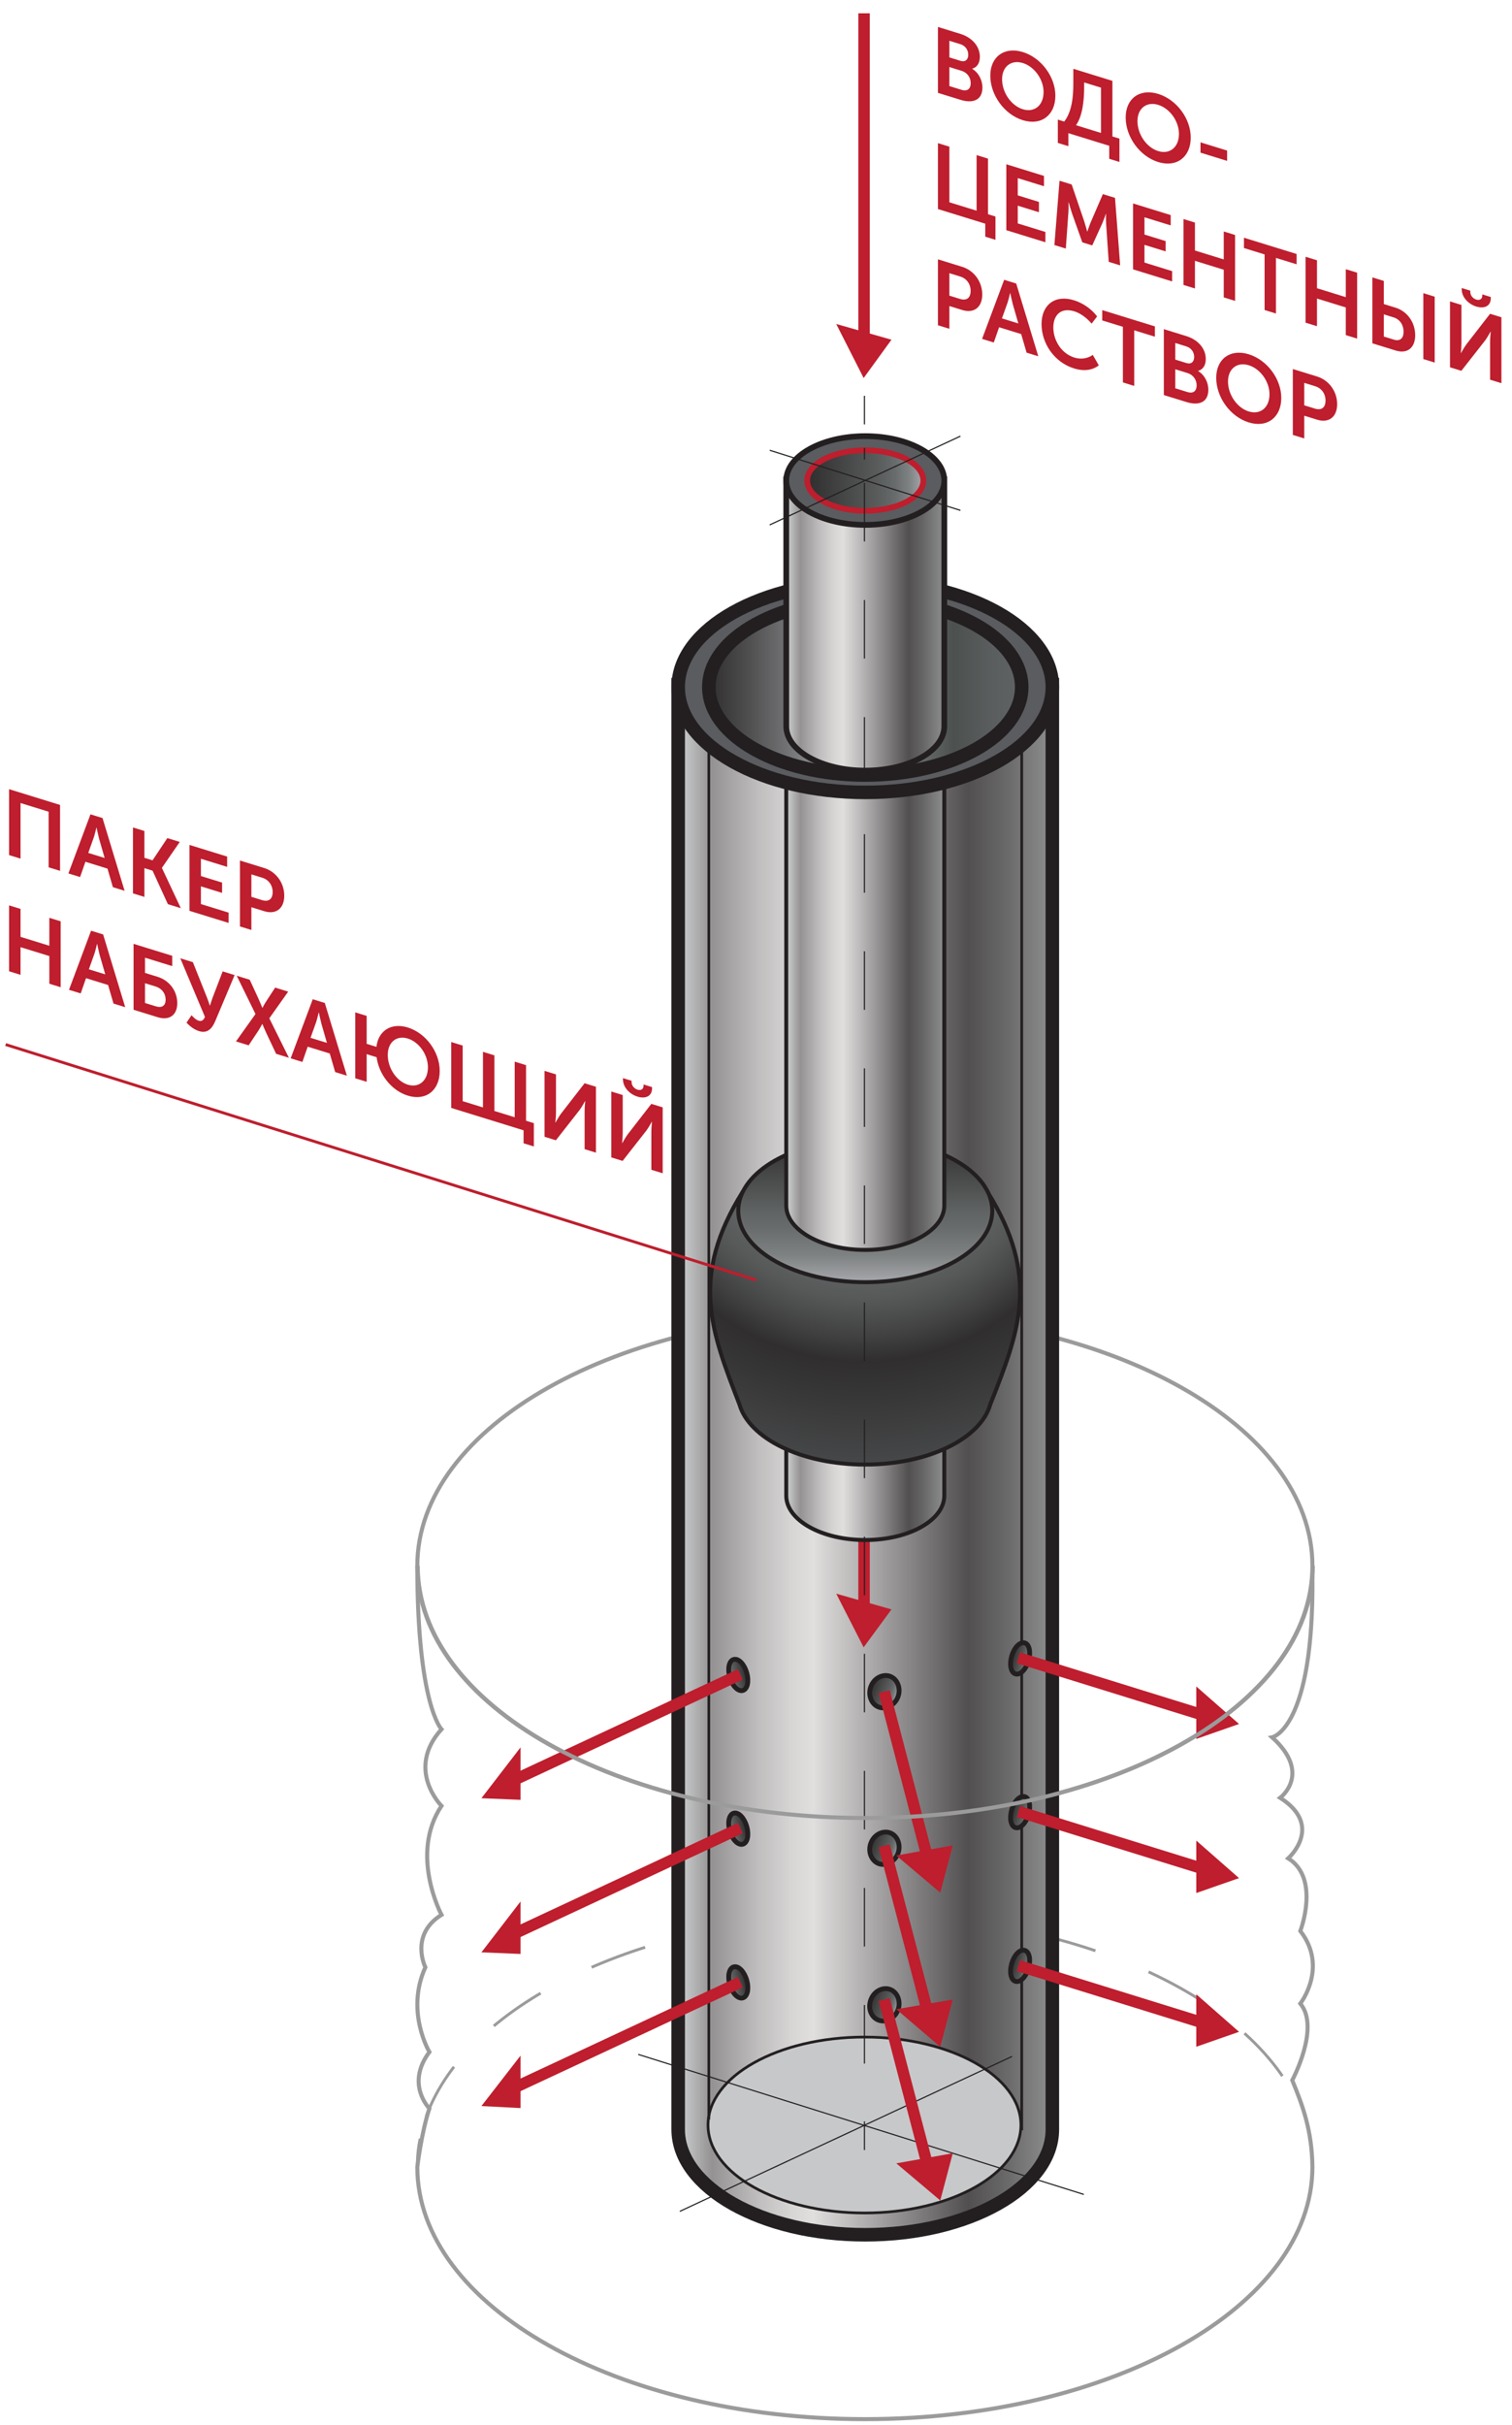<?xml version="1.0" encoding="UTF-8"?> <svg xmlns="http://www.w3.org/2000/svg" width="375" height="601" viewBox="0 0 375 601" fill="none"> <path d="M325.5 390.6C325.9 428.6 315.5 430.6 315.5 430.6C325.5 439.6 317.5 445.6 317.5 445.6C328.5 452.6 319.5 460.6 319.5 460.6C327.5 465.6 322.5 478.6 322.5 478.6C329.5 487.6 322.5 496.6 322.5 496.6C327.5 502.6 320.5 515.6 320.5 515.6C323 521.7 325.4 527.9 325.5 537.1C325.5 571.6 275.8 599.6 214.5 599.6C153.2 599.6 103.5 571.6 103.5 537.1C103.5 537.1 104.5 528.6 106.5 522.6C106.5 522.6 100.5 516.6 106.5 508.6C106.5 508.6 100.5 498.6 105.5 487.6C105.5 487.6 101.5 479.6 109.5 474.6C109.5 474.6 101.5 459.6 109.5 447.6C109.5 447.6 100.5 438.6 109.5 428.6C109.5 428.6 103.5 422.6 103.5 388.1" stroke="#9B9B9B" stroke-miterlimit="10"></path> <path d="M214.5 450.6C275.804 450.6 325.5 422.617 325.5 388.1C325.5 353.582 275.804 325.6 214.5 325.6C153.196 325.6 103.5 353.582 103.5 388.1C103.5 422.617 153.196 450.6 214.5 450.6Z" stroke="#9B9B9B" stroke-miterlimit="10"></path> <path d="M103.5 537.1C103.5 534.7 103.7 532.4 104.2 530.1" stroke="#9B9B9B" stroke-width="0.709" stroke-miterlimit="10"></path> <path d="M105.7 524.6C116 496.1 160.8 474.6 214.5 474.6C269.9 474.6 315.8 497.4 324.1 527.3" stroke="#9B9B9B" stroke-width="0.709" stroke-miterlimit="10" stroke-dasharray="14.18 14.18"></path> <path d="M324.8 530C325.3 532.3 325.5 534.7 325.5 537" stroke="#9B9B9B" stroke-width="0.709" stroke-miterlimit="10"></path> <path d="M260.9 169.699H168.2V527.799C168.2 542.199 189 553.899 214.6 553.899C240.2 553.899 261 542.199 261 527.799V169.699H260.9Z" fill="url(#paint0_linear_1052_6)" stroke="#231F20" stroke-width="3.356" stroke-miterlimit="10"></path> <path d="M207.4 395L221.1 398.9L214.2 408.3L207.4 395Z" fill="#BE1E2D"></path> <path d="M214.301 404.5V370" stroke="#BE1E2D" stroke-width="2.835" stroke-miterlimit="10"></path> <path d="M234.2 356.5C225.9 360 204 360.8 195 356.5V370.7C195 376.8 203.8 381.7 214.6 381.7C225.4 381.7 234.2 376.8 234.2 370.7V356.5Z" fill="url(#paint1_linear_1052_6)" stroke="#231F20" stroke-width="0.992" stroke-miterlimit="10"></path> <path d="M253.4 528V171" stroke="#231F20" stroke-width="0.671" stroke-miterlimit="10"></path> <path d="M2.255 211.939V195.604L14.895 199.508V215.843L12.059 214.967V201.186L5.091 199.034V212.815L2.255 211.939ZM16.963 216.482L22.437 201.837L25.427 202.76L30.901 220.787L27.999 219.89L26.658 215.289L21.184 213.598L19.865 217.378L16.963 216.482ZM21.887 211.4L25.954 212.656L24.569 207.856C24.305 206.855 23.954 205.135 23.954 205.135L23.91 205.122C23.91 205.122 23.558 206.624 23.294 207.463L21.887 211.4ZM32.975 221.427V205.092L35.811 205.968V212.617L37.834 213.242L41.505 207.726L44.583 208.677L40.164 215.089V215.135L44.846 225.094L41.637 224.102L37.834 215.795L35.811 215.171V222.303L32.975 221.427ZM46.994 225.757V209.421L56.337 212.307V214.861L49.83 212.851V217.131L55.084 218.753V221.307L49.83 219.685V224.079L56.689 226.197V228.751L46.994 225.757ZM59.51 229.623V213.287L65.533 215.147C68.457 216.05 70.502 218.821 70.502 221.997C70.502 225.172 68.457 226.749 65.533 225.846L62.346 224.861V230.498L59.51 229.623ZM62.346 222.285L65.006 223.106C66.654 223.615 67.622 222.81 67.622 221.107C67.622 219.428 66.654 218.047 65.05 217.552L62.346 216.717V222.285Z" fill="#BE1E2D"></path> <path d="M2.255 240.74V224.405L5.091 225.28V232.206L12.235 234.412V227.487L15.049 228.356V244.692L12.235 243.823V236.966L5.091 234.76V241.616L2.255 240.74ZM17.113 245.329L22.587 230.684L25.577 231.608L31.051 249.634L28.149 248.738L26.808 244.136L21.334 242.445L20.015 246.225L17.113 245.329ZM22.038 240.247L26.105 241.503L24.72 236.704C24.456 235.702 24.104 233.983 24.104 233.983L24.06 233.969C24.06 233.969 23.708 235.471 23.445 236.31L22.038 240.247ZM33.126 250.275V233.939L42.711 236.899V239.453L35.962 237.369V241.142L39.083 242.106C41.941 242.989 43.964 245.546 43.964 248.652C43.964 251.597 41.985 253.011 39.149 252.135L33.126 250.275ZM35.962 248.597L38.644 249.425C40.204 249.907 41.084 249.235 41.084 247.763C41.084 246.267 40.16 244.993 38.6 244.511L35.962 243.696V248.597ZM46.254 253.478L47.507 251.633C47.903 252.078 48.541 252.758 49.266 252.982C50.057 253.226 50.497 252.833 50.827 252.037L44.716 237.519L47.837 238.483L51.157 246.801C51.662 248.039 52.036 249.236 52.036 249.236L52.08 249.249C52.08 249.249 52.366 248.256 52.718 247.306L55.224 240.764L58.191 241.681L53.377 253.101C52.718 254.646 51.64 256.269 49.376 255.57C48.189 255.203 47.2 254.46 46.254 253.478ZM58.528 258.12L63.364 251.331L58.704 241.839L61.935 242.837L64.09 247.506C64.573 248.598 65.057 249.783 65.057 249.783L65.101 249.797C65.101 249.797 65.54 248.92 66.068 248.117L68.244 244.785L71.476 245.783L66.793 252.39L71.652 262.173L68.486 261.196L66.046 256.047C65.54 254.948 65.079 253.816 65.079 253.816L65.035 253.803C65.035 253.803 64.595 254.656 64.09 255.443L61.671 259.091L58.528 258.12ZM72.093 262.31L77.567 247.665L80.556 248.588L86.03 266.614L83.129 265.718L81.787 261.116L76.314 259.426L74.995 263.206L72.093 262.31ZM77.017 257.227L81.084 258.483L79.699 253.684C79.435 252.682 79.084 250.963 79.084 250.963L79.04 250.949C79.04 250.949 78.688 252.451 78.424 253.29L77.017 257.227ZM88.105 267.255V250.919L90.941 251.795V258.721L93.359 259.467C93.821 255.492 97.008 253.393 101.141 254.669C105.648 256.061 109.055 260.772 109.055 265.443C109.055 270.251 105.648 272.949 101.141 271.557C97.096 270.308 93.975 266.307 93.403 262.035L90.941 261.274V268.131L88.105 267.255ZM96.173 261.464C96.173 264.777 98.371 267.987 101.141 268.842C103.911 269.698 106.132 267.853 106.132 264.54C106.132 261.364 103.911 258.263 101.141 257.407C98.371 256.552 96.173 258.289 96.173 261.464ZM111.913 274.608V258.272L114.749 259.148V272.93L119.783 274.485V260.703L122.619 261.579V275.361L127.653 276.915V263.134L130.467 264.003V277.784L132.402 278.382V284.157L129.852 283.369V280.148L111.913 274.608ZM135.056 281.756V265.42L137.892 266.296V275.729C137.892 276.695 137.738 278.212 137.738 278.212L137.782 278.226C137.782 278.226 138.529 276.869 139.101 276.079L144.992 268.489L147.806 269.358V285.693L144.992 284.824V275.414C144.992 274.448 145.146 272.931 145.146 272.931L145.102 272.917C145.102 272.917 144.377 274.258 143.805 275.048L137.87 282.625L135.056 281.756ZM158.115 271.805C156.202 271.215 154.509 269.542 154.509 267.517V267.218L156.642 267.876V268.175C156.642 269.165 157.389 269.856 158.115 270.08C158.84 270.304 159.609 270.081 159.609 269.069V268.793L161.72 269.445V269.744C161.72 271.769 160.027 272.396 158.115 271.805ZM151.608 286.868V270.532L154.443 271.408V280.841C154.443 281.807 154.29 283.324 154.29 283.324L154.334 283.338C154.334 283.338 155.081 281.981 155.653 281.191L161.544 273.601L164.358 274.47V290.805L161.544 289.936V280.526C161.544 279.56 161.698 278.043 161.698 278.043L161.654 278.029C161.654 278.029 160.928 279.37 160.357 280.16L154.421 287.737L151.608 286.868Z" fill="#BE1E2D"></path> <path d="M214.4 548.5C235.828 548.5 253.2 538.74 253.2 526.7C253.2 514.661 235.828 504.9 214.4 504.9C192.971 504.9 175.6 514.661 175.6 526.7C175.6 538.74 192.971 548.5 214.4 548.5Z" fill="#C7C8CA" stroke="#231F20" stroke-width="0.671" stroke-miterlimit="10"></path> <path d="M232.622 23.014V6.678L238.184 8.396C241.02 9.272 243.02 11.408 243.02 14.1C243.02 15.618 242.317 16.713 241.13 17.013V17.059C242.844 18.118 243.658 20.026 243.658 21.682C243.658 24.949 241.151 25.648 238.272 24.759L232.622 23.014ZM235.458 14.226L238.206 15.075C239.437 15.455 240.14 14.752 240.14 13.579C240.14 12.405 239.459 11.343 238.162 10.943L235.458 10.108V14.226ZM235.458 21.336L238.492 22.273C239.942 22.721 240.756 21.983 240.756 20.602C240.756 19.245 239.92 17.997 238.492 17.556L235.458 16.619V21.336ZM245.61 18.742C245.61 14.072 249.083 11.486 253.678 12.905C258.272 14.324 261.746 19.055 261.746 23.726C261.746 28.534 258.272 31.212 253.678 29.793C249.083 28.374 245.61 23.551 245.61 18.742ZM248.534 19.645C248.534 22.958 250.82 26.195 253.678 27.078C256.536 27.96 258.822 26.136 258.822 22.823C258.822 19.648 256.536 16.503 253.678 15.62C250.82 14.737 248.534 16.47 248.534 19.645ZM266.864 31.035L273.063 32.95V21.722L268.886 20.432V21.651C268.886 24.85 268.491 28.777 266.864 31.035ZM262.357 29.643L263.94 30.132C265.875 27.67 266.204 23.929 266.204 20.616V17.05L275.899 20.044V33.826L277.636 34.362V40.137L275.108 39.356V36.135L264.973 33.005V36.226L262.357 35.418V29.643ZM279.186 29.112C279.186 24.441 282.659 21.856 287.254 23.275C291.848 24.694 295.322 29.425 295.322 34.096C295.322 38.904 291.848 41.582 287.254 40.163C282.659 38.744 279.186 33.921 279.186 29.112ZM282.11 30.015C282.11 33.328 284.396 36.565 287.254 37.448C290.112 38.33 292.398 36.506 292.398 33.193C292.398 30.017 290.112 26.872 287.254 25.99C284.396 25.107 282.11 26.84 282.11 30.015ZM297.746 37.835V35.281L304.341 37.318V39.872L297.746 37.835Z" fill="#BE1E2D"></path> <path d="M232.622 51.814V35.479L235.458 36.355V50.136L242.207 52.221V38.439L245.043 39.315V53.097L246.889 53.667V59.442L244.361 58.661V55.44L232.622 51.814ZM249.582 57.052V40.717L258.925 43.602V46.156L252.418 44.147V48.426L257.672 50.049V52.602L252.418 50.98V55.374L259.276 57.493V60.047L249.582 57.052ZM261.504 60.734L262.779 44.793L265.791 45.723L268.868 54.749C269.22 55.824 269.638 57.38 269.638 57.38L269.682 57.393C269.682 57.393 270.099 56.096 270.451 55.238L273.529 48.113L276.541 49.043L277.816 65.772L274.98 64.897L274.342 55.566C274.254 54.457 274.32 53.028 274.32 53.028L274.276 53.014C274.276 53.014 273.771 54.446 273.419 55.28L270.891 60.827L268.429 60.066L265.901 52.958C265.549 51.906 265.043 50.14 265.043 50.14L264.999 50.126C264.999 50.126 265.065 51.619 264.977 52.673L264.34 61.61L261.504 60.734ZM281.011 66.759V50.424L290.354 53.309V55.863L283.847 53.853V58.133L289.101 59.755V62.309L283.847 60.687V65.081L290.705 67.2V69.753L281.011 66.759ZM293.527 70.625V54.289L296.363 55.165V62.09L303.507 64.297V57.372L306.321 58.241V74.576L303.507 73.707V66.851L296.363 64.644V71.501L293.527 70.625ZM313.639 76.836V63.055L308.517 61.473V58.919L321.575 62.952V65.506L316.453 63.924V77.706L313.639 76.836ZM323.797 79.974V63.638L326.632 64.514V71.439L333.777 73.646V66.72L336.591 67.589V83.925L333.777 83.056V76.2L326.632 73.993V80.849L323.797 79.974ZM353.01 88.996V72.66L355.824 73.53V89.865L353.01 88.996ZM340.37 85.092V68.757L343.206 69.632V75.361L346.107 76.258C348.965 77.14 350.988 79.836 350.988 83.103C350.988 86.232 349.009 87.76 346.173 86.885L340.37 85.092ZM343.206 83.414L345.668 84.174C347.229 84.657 348.108 83.87 348.108 82.213C348.108 80.534 347.185 79.144 345.624 78.662L343.206 77.915V83.414ZM366.134 75.978C364.221 75.387 362.528 73.714 362.528 71.689V71.39L364.661 72.048V72.347C364.661 73.337 365.408 74.028 366.134 74.252C366.859 74.476 367.629 74.253 367.629 73.241V72.965L369.739 73.617V73.916C369.739 75.941 368.046 76.568 366.134 75.978ZM359.627 91.04V74.704L362.462 75.58V85.013C362.462 85.979 362.309 87.496 362.309 87.496L362.353 87.51C362.353 87.51 363.1 86.153 363.672 85.364L369.563 77.773L372.377 78.642V94.978L369.563 94.108V84.698C369.563 83.732 369.717 82.215 369.717 82.215L369.673 82.201C369.673 82.201 368.948 83.542 368.376 84.332L362.44 91.909L359.627 91.04Z" fill="#BE1E2D"></path> <path d="M232.622 80.613V64.278L238.645 66.138C241.569 67.041 243.614 69.812 243.614 72.987C243.614 76.162 241.569 77.74 238.645 76.837L235.458 75.852V81.489L232.622 80.613ZM235.458 73.275L238.118 74.097C239.767 74.606 240.734 73.8 240.734 72.098C240.734 70.418 239.767 69.038 238.162 68.543L235.458 67.707V73.275ZM243.573 83.996L249.047 69.351L252.037 70.274L257.511 88.3L254.609 87.404L253.268 82.802L247.794 81.112L246.475 84.892L243.573 83.996ZM248.498 78.913L252.565 80.169L251.18 75.37C250.916 74.368 250.564 72.649 250.564 72.649L250.52 72.635C250.52 72.635 250.168 74.137 249.905 74.976L248.498 78.913ZM258.32 80.313C258.32 75.573 261.639 72.963 266.343 74.416C268.388 75.048 270.586 76.417 272.103 78.427L270.74 80.215C269.641 78.886 267.992 77.641 266.475 77.172C263.046 76.113 261.243 78.156 261.243 81.17C261.243 84.23 263.112 87.591 266.497 88.637C268.168 89.153 269.839 88.817 271.026 87.965L272.521 90.566C271.18 91.578 269.179 92.18 266.387 91.318C261.485 89.804 258.32 85.122 258.32 80.313ZM278.496 94.781V81L273.374 79.418V76.864L286.432 80.897V83.451L281.31 81.869V95.65L278.496 94.781ZM288.653 97.918V81.583L294.215 83.301C297.051 84.177 299.052 86.313 299.052 89.005C299.052 90.523 298.348 91.617 297.161 91.918V91.964C298.876 93.023 299.689 94.931 299.689 96.587C299.689 99.854 297.183 100.553 294.303 99.663L288.653 97.918ZM291.489 89.131L294.237 89.98C295.468 90.36 296.172 89.657 296.172 88.483C296.172 87.31 295.49 86.248 294.193 85.848L291.489 85.013V89.131ZM291.489 96.24L294.523 97.177C295.974 97.626 296.787 96.887 296.787 95.507C296.787 94.149 295.952 92.902 294.523 92.461L291.489 91.524V96.24ZM301.641 93.647C301.641 88.976 305.115 86.391 309.709 87.81C314.304 89.229 317.777 93.96 317.777 98.63C317.777 103.439 314.304 106.117 309.709 104.698C305.115 103.279 301.641 98.456 301.641 93.647ZM304.565 94.55C304.565 97.863 306.851 101.1 309.709 101.983C312.567 102.865 314.853 101.041 314.853 97.727C314.853 94.552 312.567 91.407 309.709 90.525C306.851 89.642 304.565 91.375 304.565 94.55ZM320.641 107.798V91.462L326.664 93.322C329.588 94.225 331.632 96.997 331.632 100.172C331.632 103.347 329.588 104.924 326.664 104.021L323.477 103.037V108.674L320.641 107.798ZM323.477 100.46L326.137 101.281C327.785 101.79 328.753 100.985 328.753 99.282C328.753 97.603 327.785 96.223 326.181 95.727L323.477 94.892V100.46Z" fill="#BE1E2D"></path> <path d="M207.4 80.301L221.1 84.201L214.2 93.701L207.4 80.301Z" fill="#BE1E2D"></path> <path d="M214.301 89.801V3.301" stroke="#BE1E2D" stroke-width="2.835" stroke-miterlimit="10"></path> <path d="M175.8 525.301V168.301" stroke="#231F20" stroke-width="0.671" stroke-miterlimit="10"></path> <path d="M255.1 411.6C254.5 413.7 253.1 415.2 251.9 414.9C250.7 414.6 250.3 412.6 250.9 410.5C251.5 408.4 252.9 406.9 254.1 407.2C255.3 407.5 255.7 409.5 255.1 411.6Z" fill="url(#paint2_linear_1052_6)" stroke="#231F20" stroke-width="1.192" stroke-miterlimit="10"></path> <path d="M255.1 449.7C254.5 451.8 253.1 453.3 251.9 453C250.7 452.7 250.3 450.7 250.9 448.6C251.5 446.5 252.9 445 254.1 445.3C255.3 445.6 255.7 447.6 255.1 449.7Z" fill="url(#paint3_linear_1052_6)" stroke="#231F20" stroke-width="1.192" stroke-miterlimit="10"></path> <path d="M255.1 487.8C254.5 489.9 253.1 491.4 251.9 491.1C250.7 490.8 250.3 488.8 250.9 486.7C251.5 484.6 252.9 483.1 254.1 483.4C255.3 483.7 255.7 485.7 255.1 487.8Z" fill="url(#paint4_linear_1052_6)" stroke="#231F20" stroke-width="1.192" stroke-miterlimit="10"></path> <path d="M181 415.7C181.6 417.8 183 419.3 184.2 419C185.4 418.7 185.8 416.7 185.2 414.6C184.6 412.5 183.2 411 182 411.3C180.8 411.6 180.4 413.6 181 415.7Z" fill="url(#paint5_linear_1052_6)" stroke="#231F20" stroke-width="1.192" stroke-miterlimit="10"></path> <path d="M181 453.8C181.6 455.9 183 457.4 184.2 457.1C185.4 456.8 185.8 454.8 185.2 452.7C184.6 450.6 183.2 449.1 182 449.4C180.8 449.7 180.4 451.7 181 453.8Z" fill="url(#paint6_linear_1052_6)" stroke="#231F20" stroke-width="1.192" stroke-miterlimit="10"></path> <path d="M181 491.899C181.6 493.999 183 495.499 184.2 495.199C185.4 494.899 185.8 492.899 185.2 490.799C184.6 488.699 183.2 487.199 182 487.499C180.8 487.799 180.4 489.799 181 491.899Z" fill="url(#paint7_linear_1052_6)" stroke="#231F20" stroke-width="1.192" stroke-miterlimit="10"></path> <path d="M222.7 498.201C221.9 500.301 219.7 501.401 217.9 500.701C216 500.001 215.2 497.701 216 495.601C216.8 493.501 219 492.401 220.8 493.101C222.6 493.801 223.5 496.101 222.7 498.201Z" fill="url(#paint8_linear_1052_6)" stroke="#231F20" stroke-width="1.192" stroke-miterlimit="10"></path> <path d="M222.7 459.4C221.9 461.5 219.7 462.6 217.9 461.9C216.1 461.2 215.2 458.9 216 456.8C216.8 454.7 219 453.6 220.8 454.3C222.6 455 223.5 457.3 222.7 459.4Z" fill="url(#paint9_linear_1052_6)" stroke="#231F20" stroke-width="1.192" stroke-miterlimit="10"></path> <path d="M222.7 420.6C221.9 422.7 219.7 423.8 217.9 423.1C216.1 422.4 215.2 420.1 216 418C216.8 415.9 219 414.8 220.8 415.5C222.6 416.2 223.5 418.5 222.7 420.6Z" fill="url(#paint10_linear_1052_6)" stroke="#231F20" stroke-width="1.192" stroke-miterlimit="10"></path> <path d="M244.9 295.4H184.2C171 316.5 176.4 330.001 183.4 348.101C185.8 356.501 198.8 363 214.5 363C230.2 363 243.2 356.601 245.6 348.101C252.8 329.901 258.1 316.5 244.9 295.4Z" fill="url(#paint11_radial_1052_6)" stroke="#231F20" stroke-width="0.992" stroke-miterlimit="10"></path> <path d="M214.6 317.801C231.997 317.801 246.1 309.876 246.1 300.101C246.1 290.325 231.997 282.4 214.6 282.4C197.203 282.4 183.1 290.325 183.1 300.101C183.1 309.876 197.203 317.801 214.6 317.801Z" fill="url(#paint12_linear_1052_6)" stroke="#231F20" stroke-width="0.992" stroke-miterlimit="10"></path> <path d="M234.2 163.6C225.9 167.1 204 167.9 195 163.6V298.8C195 304.9 203.8 309.8 214.6 309.8C225.4 309.8 234.2 304.9 234.2 298.8V163.6Z" fill="url(#paint13_linear_1052_6)" stroke="#231F20" stroke-width="0.992" stroke-miterlimit="10"></path> <path d="M214.6 196.399C240.226 196.399 261 184.714 261 170.299C261 155.885 240.226 144.199 214.6 144.199C188.974 144.199 168.2 155.885 168.2 170.299C168.2 184.714 188.974 196.399 214.6 196.399Z" fill="#5A5C5F" stroke="#231F20" stroke-width="3.356" stroke-miterlimit="10"></path> <path d="M214.6 192.1C236.028 192.1 253.4 182.34 253.4 170.3C253.4 158.26 236.028 148.5 214.6 148.5C193.171 148.5 175.8 158.26 175.8 170.3C175.8 182.34 193.171 192.1 214.6 192.1Z" fill="url(#paint14_linear_1052_6)"></path> <path d="M214.6 192.1C236.028 192.1 253.4 182.34 253.4 170.3C253.4 158.26 236.028 148.5 214.6 148.5C193.171 148.5 175.8 158.26 175.8 170.3C175.8 182.34 193.171 192.1 214.6 192.1Z" stroke="#231F20" stroke-width="3.356" stroke-miterlimit="10"></path> <path d="M234.2 118.801H195V180.001C195 186.101 203.8 191.001 214.6 191.001C225.4 191.001 234.2 186.101 234.2 180.001V118.801Z" fill="url(#paint15_linear_1052_6)" stroke="#231F20" stroke-width="1.417" stroke-miterlimit="10"></path> <path d="M214.6 130.1C225.425 130.1 234.2 125.175 234.2 119.1C234.2 113.025 225.425 108.1 214.6 108.1C203.775 108.1 195 113.025 195 119.1C195 125.175 203.775 130.1 214.6 130.1Z" fill="#5A5C5F" stroke="#231F20" stroke-width="1.417" stroke-miterlimit="10"></path> <path d="M214.6 126.6C222.553 126.6 229 123.242 229 119.1C229 114.958 222.553 111.6 214.6 111.6C206.647 111.6 200.2 114.958 200.2 119.1C200.2 123.242 206.647 126.6 214.6 126.6Z" fill="url(#paint16_linear_1052_6)"></path> <path d="M214.6 126.6C222.553 126.6 229 123.242 229 119.1C229 114.958 222.553 111.6 214.6 111.6C206.647 111.6 200.2 114.958 200.2 119.1C200.2 123.242 206.647 126.6 214.6 126.6Z" stroke="#BE1E2D" stroke-width="1.417" stroke-miterlimit="10"></path> <path d="M190.9 111.6L238.2 126.5" stroke="#231F20" stroke-width="0.283" stroke-miterlimit="10"></path> <path d="M190.9 130.1L238.2 108.1" stroke="#231F20" stroke-width="0.283" stroke-miterlimit="10"></path> <path d="M214.4 98.1V105.2" stroke="#231F20" stroke-width="0.283" stroke-miterlimit="10"></path> <path d="M214.4 111V116.8" stroke="#231F20" stroke-width="0.283" stroke-miterlimit="10" stroke-dasharray="2.9 2.9"></path> <path d="M214.4 119.699V522.899" stroke="#231F20" stroke-width="0.283" stroke-miterlimit="10" stroke-dasharray="14.51 14.51"></path> <path d="M214.4 525.799V532.899" stroke="#231F20" stroke-width="0.283" stroke-miterlimit="10"></path> <path d="M1.4 258.9L187.6 317.301" stroke="#BE1E2D" stroke-width="0.709" stroke-miterlimit="10"></path> <path d="M168.6 548.099L251 509.699" stroke="#231F20" stroke-width="0.283" stroke-miterlimit="10"></path> <path d="M252.6 410.9L299.7 425.5" stroke="#BE1E2D" stroke-width="2.835" stroke-miterlimit="10"></path> <path d="M307.299 427.3L296.699 418V431L307.299 427.3Z" fill="#BE1E2D"></path> <path d="M252.6 449L299.7 463.6" stroke="#BE1E2D" stroke-width="2.835" stroke-miterlimit="10"></path> <path d="M307.299 465.499L296.699 456.199V469.199L307.299 465.499Z" fill="#BE1E2D"></path> <path d="M252.6 487.199L299.7 501.799" stroke="#BE1E2D" stroke-width="2.835" stroke-miterlimit="10"></path> <path d="M307.299 503.599L296.699 494.299V507.299L307.299 503.599Z" fill="#BE1E2D"></path> <path d="M119.4 445.699L129.1 433.1V446.1L119.4 445.699Z" fill="#BE1E2D"></path> <path d="M126.2 441.8L183.6 415" stroke="#BE1E2D" stroke-width="2.835" stroke-miterlimit="10"></path> <path d="M119.4 483.899L129.1 471.299V484.299L119.4 483.899Z" fill="#BE1E2D"></path> <path d="M126.2 479.899L183.6 453.1" stroke="#BE1E2D" stroke-width="2.835" stroke-miterlimit="10"></path> <path d="M119.4 522L129.1 509.5V522.5L119.4 522Z" fill="#BE1E2D"></path> <path d="M126.2 518.101L183.6 491.301" stroke="#BE1E2D" stroke-width="2.835" stroke-miterlimit="10"></path> <path d="M222.3 459.9L236.3 457.4L233.2 469.101L222.3 459.9Z" fill="#BE1E2D"></path> <path d="M219.3 419.301L230.1 460.701" stroke="#BE1E2D" stroke-width="2.835" stroke-miterlimit="10"></path> <path d="M222.3 498L236.3 495.6L233.2 507.3L222.3 498Z" fill="#BE1E2D"></path> <path d="M219.3 457.5L230.1 498.8" stroke="#BE1E2D" stroke-width="2.835" stroke-miterlimit="10"></path> <path d="M158.3 509.199L268.8 543.899" stroke="#231F20" stroke-width="0.283" stroke-miterlimit="10"></path> <path d="M222.3 536.199L236.3 533.699L233.2 545.399L222.3 536.199Z" fill="#BE1E2D"></path> <path d="M219.3 495.6L230.1 536.899" stroke="#BE1E2D" stroke-width="2.835" stroke-miterlimit="10"></path> <path d="M325.6 388.1C325.6 422.6 275.9 450.6 214.6 450.6C153.3 450.6 103.6 422.6 103.6 388.1" stroke="#9B9B9B" stroke-miterlimit="10"></path> <defs> <linearGradient id="paint0_linear_1052_6" x1="168.203" y1="361.808" x2="260.948" y2="361.808" gradientUnits="userSpaceOnUse"> <stop stop-color="#A6A8AB"></stop> <stop offset="4.99725e-05" stop-color="#D0D2D3"></stop> <stop offset="0.09" stop-color="#949293"></stop> <stop offset="0.104" stop-color="#999798"></stop> <stop offset="0.216" stop-color="#C0BEBE"></stop> <stop offset="0.305" stop-color="#D7D6D5"></stop> <stop offset="0.36" stop-color="#E0DFDE"></stop> <stop offset="0.681" stop-color="#737071"></stop> <stop offset="0.775" stop-color="#524F50"></stop> <stop offset="0.86" stop-color="#656465"></stop> <stop offset="1" stop-color="#8D8E8F"></stop> </linearGradient> <linearGradient id="paint1_linear_1052_6" x1="194.988" y1="369.057" x2="234.162" y2="369.057" gradientUnits="userSpaceOnUse"> <stop stop-color="#A6A8AB"></stop> <stop offset="4.99725e-05" stop-color="#D0D2D3"></stop> <stop offset="0.09" stop-color="#949293"></stop> <stop offset="0.104" stop-color="#999798"></stop> <stop offset="0.216" stop-color="#C0BEBE"></stop> <stop offset="0.305" stop-color="#D7D6D5"></stop> <stop offset="0.36" stop-color="#E0DFDE"></stop> <stop offset="0.681" stop-color="#737071"></stop> <stop offset="0.775" stop-color="#524F50"></stop> <stop offset="0.86" stop-color="#656465"></stop> <stop offset="1" stop-color="#8D8E8F"></stop> </linearGradient> <linearGradient id="paint2_linear_1052_6" x1="251.033" y1="410.455" x2="255.246" y2="411.645" gradientUnits="userSpaceOnUse"> <stop stop-color="#302E2F"></stop> <stop offset="0.502" stop-color="#525454"></stop> <stop offset="0.674" stop-color="#5F6262"></stop> <stop offset="0.753" stop-color="#686B6B"></stop> <stop offset="0.88" stop-color="#7F8283"></stop> <stop offset="1" stop-color="#A6A8AB"></stop> </linearGradient> <linearGradient id="paint3_linear_1052_6" x1="251.035" y1="448.573" x2="255.248" y2="449.763" gradientUnits="userSpaceOnUse"> <stop stop-color="#302E2F"></stop> <stop offset="0.502" stop-color="#525454"></stop> <stop offset="0.674" stop-color="#5F6262"></stop> <stop offset="0.753" stop-color="#686B6B"></stop> <stop offset="0.88" stop-color="#7F8283"></stop> <stop offset="1" stop-color="#A6A8AB"></stop> </linearGradient> <linearGradient id="paint4_linear_1052_6" x1="251.037" y1="486.691" x2="255.249" y2="487.881" gradientUnits="userSpaceOnUse"> <stop stop-color="#302E2F"></stop> <stop offset="0.502" stop-color="#525454"></stop> <stop offset="0.674" stop-color="#5F6262"></stop> <stop offset="0.753" stop-color="#686B6B"></stop> <stop offset="0.88" stop-color="#7F8283"></stop> <stop offset="1" stop-color="#A6A8AB"></stop> </linearGradient> <linearGradient id="paint5_linear_1052_6" x1="184.992" y1="414.76" x2="180.779" y2="415.951" gradientUnits="userSpaceOnUse"> <stop stop-color="#302E2F"></stop> <stop offset="0.502" stop-color="#525454"></stop> <stop offset="0.674" stop-color="#5F6262"></stop> <stop offset="0.753" stop-color="#686B6B"></stop> <stop offset="0.88" stop-color="#7F8283"></stop> <stop offset="1" stop-color="#A6A8AB"></stop> </linearGradient> <linearGradient id="paint6_linear_1052_6" x1="184.99" y1="452.879" x2="180.777" y2="454.069" gradientUnits="userSpaceOnUse"> <stop stop-color="#302E2F"></stop> <stop offset="0.502" stop-color="#525454"></stop> <stop offset="0.674" stop-color="#5F6262"></stop> <stop offset="0.753" stop-color="#686B6B"></stop> <stop offset="0.88" stop-color="#7F8283"></stop> <stop offset="1" stop-color="#A6A8AB"></stop> </linearGradient> <linearGradient id="paint7_linear_1052_6" x1="184.988" y1="490.997" x2="180.775" y2="492.187" gradientUnits="userSpaceOnUse"> <stop stop-color="#302E2F"></stop> <stop offset="0.502" stop-color="#525454"></stop> <stop offset="0.674" stop-color="#5F6262"></stop> <stop offset="0.753" stop-color="#686B6B"></stop> <stop offset="0.88" stop-color="#7F8283"></stop> <stop offset="1" stop-color="#A6A8AB"></stop> </linearGradient> <linearGradient id="paint8_linear_1052_6" x1="215.767" y1="495.514" x2="222.553" y2="498.112" gradientUnits="userSpaceOnUse"> <stop stop-color="#302E2F"></stop> <stop offset="0.502" stop-color="#525454"></stop> <stop offset="0.674" stop-color="#5F6262"></stop> <stop offset="0.753" stop-color="#686B6B"></stop> <stop offset="0.88" stop-color="#7F8283"></stop> <stop offset="1" stop-color="#A6A8AB"></stop> </linearGradient> <linearGradient id="paint9_linear_1052_6" x1="215.768" y1="456.741" x2="222.554" y2="459.339" gradientUnits="userSpaceOnUse"> <stop stop-color="#302E2F"></stop> <stop offset="0.502" stop-color="#525454"></stop> <stop offset="0.674" stop-color="#5F6262"></stop> <stop offset="0.753" stop-color="#686B6B"></stop> <stop offset="0.88" stop-color="#7F8283"></stop> <stop offset="1" stop-color="#A6A8AB"></stop> </linearGradient> <linearGradient id="paint10_linear_1052_6" x1="215.77" y1="417.969" x2="222.556" y2="420.567" gradientUnits="userSpaceOnUse"> <stop stop-color="#302E2F"></stop> <stop offset="0.502" stop-color="#525454"></stop> <stop offset="0.674" stop-color="#5F6262"></stop> <stop offset="0.753" stop-color="#686B6B"></stop> <stop offset="0.88" stop-color="#7F8283"></stop> <stop offset="1" stop-color="#A6A8AB"></stop> </linearGradient> <radialGradient id="paint11_radial_1052_6" cx="0" cy="0" r="1" gradientUnits="userSpaceOnUse" gradientTransform="translate(214.07 276.354) scale(97.447 97.447)"> <stop stop-color="#A6A8AB"></stop> <stop offset="0.407" stop-color="#5F6262"></stop> <stop offset="0.467" stop-color="#575959"></stop> <stop offset="0.563" stop-color="#414142"></stop> <stop offset="0.627" stop-color="#302E2F"></stop> <stop offset="1" stop-color="#4F5253"></stop> </radialGradient> <linearGradient id="paint12_linear_1052_6" x1="214.575" y1="282.213" x2="214.575" y2="317.781" gradientUnits="userSpaceOnUse"> <stop stop-color="#302E2F"></stop> <stop offset="0.37" stop-color="#525454"></stop> <stop offset="0.496" stop-color="#5F6262"></stop> <stop offset="0.618" stop-color="#686B6B"></stop> <stop offset="0.815" stop-color="#7F8283"></stop> <stop offset="1" stop-color="#A6A8AB"></stop> </linearGradient> <linearGradient id="paint13_linear_1052_6" x1="194.988" y1="236.651" x2="234.162" y2="236.651" gradientUnits="userSpaceOnUse"> <stop stop-color="#A6A8AB"></stop> <stop offset="4.99725e-05" stop-color="#D0D2D3"></stop> <stop offset="0.09" stop-color="#949293"></stop> <stop offset="0.104" stop-color="#999798"></stop> <stop offset="0.216" stop-color="#C0BEBE"></stop> <stop offset="0.305" stop-color="#D7D6D5"></stop> <stop offset="0.36" stop-color="#E0DFDE"></stop> <stop offset="0.681" stop-color="#737071"></stop> <stop offset="0.775" stop-color="#524F50"></stop> <stop offset="0.86" stop-color="#656465"></stop> <stop offset="1" stop-color="#8D8E8F"></stop> </linearGradient> <linearGradient id="paint14_linear_1052_6" x1="175.798" y1="170.305" x2="253.352" y2="170.305" gradientUnits="userSpaceOnUse"> <stop stop-color="#302E2F"></stop> <stop offset="0.146" stop-color="#545455"></stop> <stop offset="0.439" stop-color="#A6A8AB"></stop> <stop offset="0.783" stop-color="#4C504F"></stop> <stop offset="0.897" stop-color="#595D5D"></stop> <stop offset="1" stop-color="#5F6364"></stop> </linearGradient> <linearGradient id="paint15_linear_1052_6" x1="194.988" y1="154.929" x2="234.162" y2="154.929" gradientUnits="userSpaceOnUse"> <stop stop-color="#A6A8AB"></stop> <stop offset="4.99725e-05" stop-color="#D0D2D3"></stop> <stop offset="0.09" stop-color="#949293"></stop> <stop offset="0.104" stop-color="#999798"></stop> <stop offset="0.216" stop-color="#C0BEBE"></stop> <stop offset="0.305" stop-color="#D7D6D5"></stop> <stop offset="0.36" stop-color="#E0DFDE"></stop> <stop offset="0.681" stop-color="#737071"></stop> <stop offset="0.775" stop-color="#524F50"></stop> <stop offset="0.86" stop-color="#656465"></stop> <stop offset="1" stop-color="#8D8E8F"></stop> </linearGradient> <linearGradient id="paint16_linear_1052_6" x1="200.195" y1="119.069" x2="228.956" y2="119.069" gradientUnits="userSpaceOnUse"> <stop stop-color="#302E2F"></stop> <stop offset="0.502" stop-color="#525454"></stop> <stop offset="0.674" stop-color="#5F6262"></stop> <stop offset="0.753" stop-color="#686B6B"></stop> <stop offset="0.88" stop-color="#7F8283"></stop> <stop offset="1" stop-color="#A6A8AB"></stop> </linearGradient> </defs> </svg> 